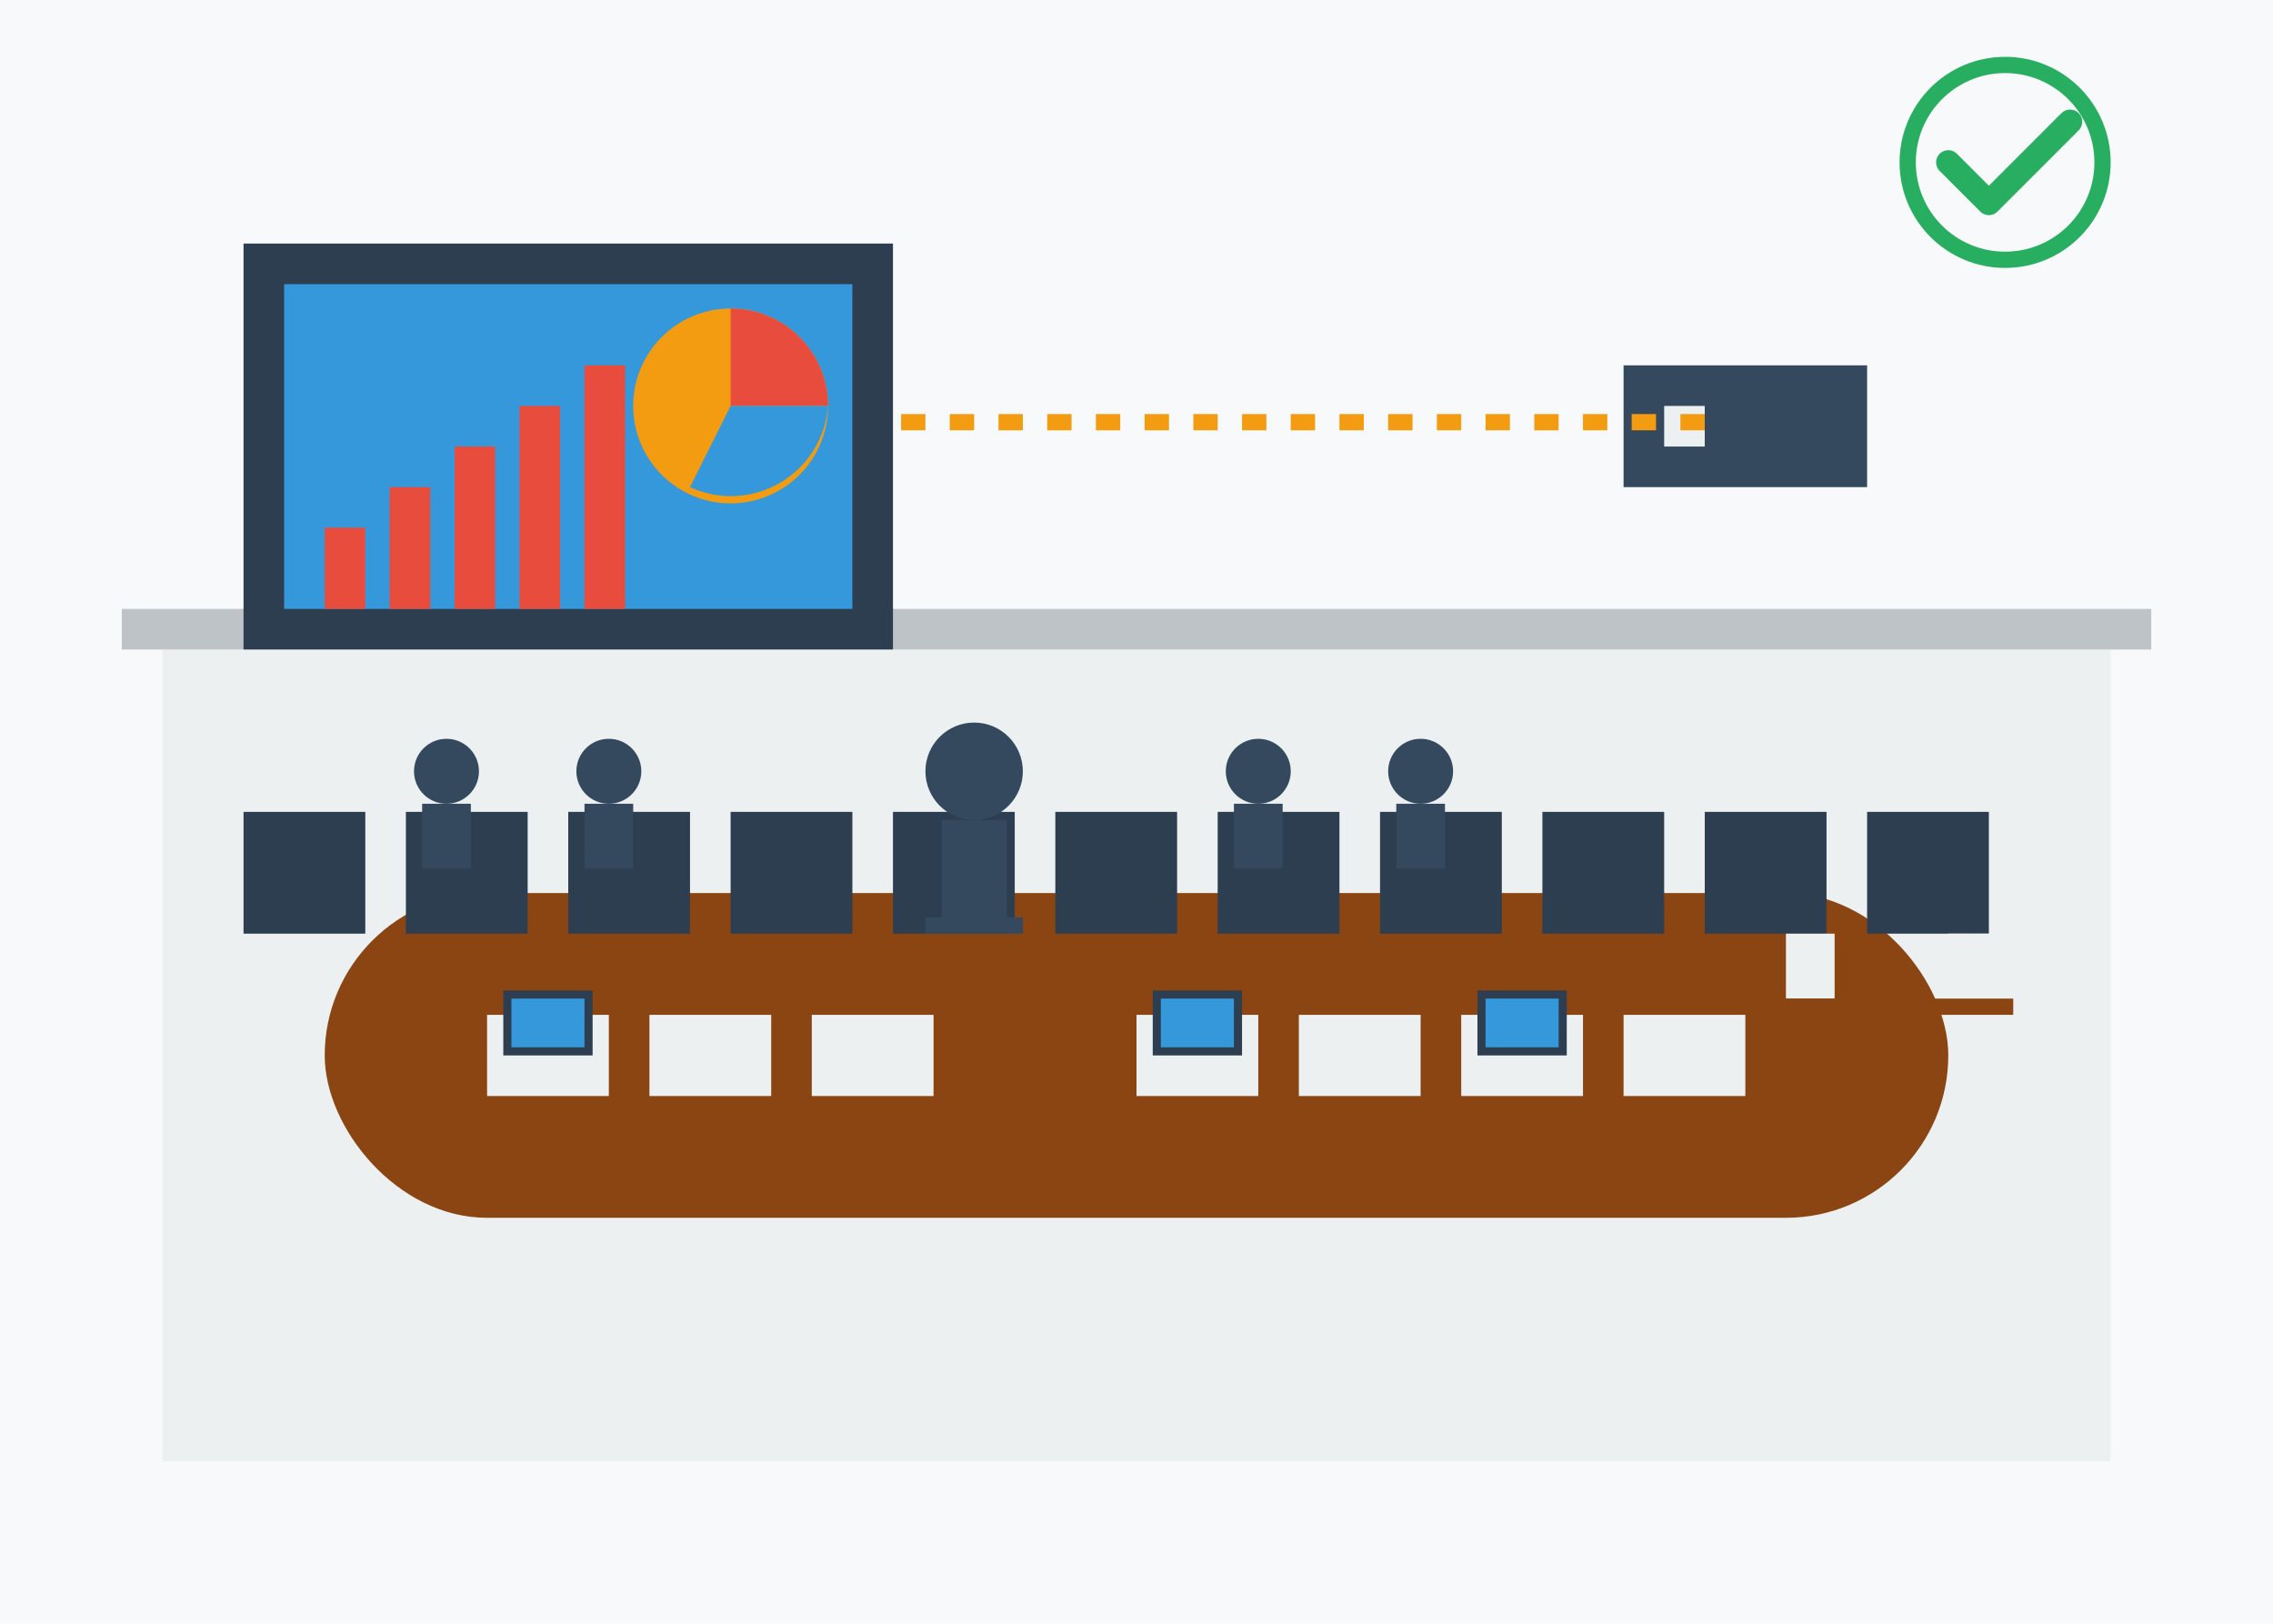 <svg width="280" height="200" viewBox="0 0 280 200" fill="none" xmlns="http://www.w3.org/2000/svg">
  <!-- Background -->
  <rect width="280" height="200" fill="#f8f9fa"/>
  
  <!-- Conference room -->
  <rect x="20" y="80" width="240" height="100" fill="#ecf0f1"/>
  <rect x="15" y="75" width="250" height="5" fill="#bdc3c7"/>
  
  <!-- Presentation screen -->
  <rect x="30" y="30" width="80" height="50" fill="#2c3e50"/>
  <rect x="35" y="35" width="70" height="40" fill="#3498db"/>
  
  <!-- Charts on screen -->
  <rect x="40" y="65" width="5" height="10" fill="#e74c3c"/>
  <rect x="48" y="60" width="5" height="15" fill="#e74c3c"/>
  <rect x="56" y="55" width="5" height="20" fill="#e74c3c"/>
  <rect x="64" y="50" width="5" height="25" fill="#e74c3c"/>
  <rect x="72" y="45" width="5" height="30" fill="#e74c3c"/>
  
  <!-- Pie chart -->
  <circle cx="90" cy="50" r="12" fill="#f39c12"/>
  <path d="M90 50 L90 38 A12 12 0 0 1 102 50 Z" fill="#e74c3c"/>
  <path d="M90 50 L102 50 A12 12 0 0 1 85 60 Z" fill="#3498db"/>
  
  <!-- Conference table -->
  <rect x="40" y="110" width="200" height="40" rx="20" fill="#8b4513"/>
  
  <!-- Chairs -->
  <rect x="30" y="100" width="15" height="15" fill="#2c3e50"/>
  <rect x="50" y="100" width="15" height="15" fill="#2c3e50"/>
  <rect x="70" y="100" width="15" height="15" fill="#2c3e50"/>
  <rect x="90" y="100" width="15" height="15" fill="#2c3e50"/>
  <rect x="110" y="100" width="15" height="15" fill="#2c3e50"/>
  <rect x="130" y="100" width="15" height="15" fill="#2c3e50"/>
  <rect x="150" y="100" width="15" height="15" fill="#2c3e50"/>
  <rect x="170" y="100" width="15" height="15" fill="#2c3e50"/>
  <rect x="190" y="100" width="15" height="15" fill="#2c3e50"/>
  <rect x="210" y="100" width="15" height="15" fill="#2c3e50"/>
  <rect x="230" y="100" width="15" height="15" fill="#2c3e50"/>
  
  <!-- People silhouettes -->
  <g id="presenter">
    <circle cx="120" cy="95" r="6" fill="#34495e"/>
    <rect x="116" y="101" width="8" height="12" fill="#34495e"/>
    <rect x="114" y="113" width="12" height="2" fill="#34495e"/>
  </g>
  
  <g id="audience1">
    <circle cx="55" cy="95" r="4" fill="#34495e"/>
    <rect x="52" y="99" width="6" height="8" fill="#34495e"/>
  </g>
  
  <g id="audience2">
    <circle cx="75" cy="95" r="4" fill="#34495e"/>
    <rect x="72" y="99" width="6" height="8" fill="#34495e"/>
  </g>
  
  <g id="audience3">
    <circle cx="155" cy="95" r="4" fill="#34495e"/>
    <rect x="152" y="99" width="6" height="8" fill="#34495e"/>
  </g>
  
  <g id="audience4">
    <circle cx="175" cy="95" r="4" fill="#34495e"/>
    <rect x="172" y="99" width="6" height="8" fill="#34495e"/>
  </g>
  
  <!-- Documents on table -->
  <rect x="60" y="125" width="15" height="10" fill="#ecf0f1"/>
  <rect x="80" y="125" width="15" height="10" fill="#ecf0f1"/>
  <rect x="100" y="125" width="15" height="10" fill="#ecf0f1"/>
  <rect x="140" y="125" width="15" height="10" fill="#ecf0f1"/>
  <rect x="160" y="125" width="15" height="10" fill="#ecf0f1"/>
  <rect x="180" y="125" width="15" height="10" fill="#ecf0f1"/>
  <rect x="200" y="125" width="15" height="10" fill="#ecf0f1"/>
  
  <!-- Laptops -->
  <rect x="62" y="122" width="11" height="8" fill="#2c3e50"/>
  <rect x="63" y="123" width="9" height="6" fill="#3498db"/>
  
  <rect x="142" y="122" width="11" height="8" fill="#2c3e50"/>
  <rect x="143" y="123" width="9" height="6" fill="#3498db"/>
  
  <rect x="182" y="122" width="11" height="8" fill="#2c3e50"/>
  <rect x="183" y="123" width="9" height="6" fill="#3498db"/>
  
  <!-- Coffee cups -->
  <rect x="220" y="115" width="6" height="8" fill="#ecf0f1"/>
  <rect x="218" y="123" width="10" height="2" fill="#8b4513"/>
  
  <rect x="240" y="115" width="6" height="8" fill="#ecf0f1"/>
  <rect x="238" y="123" width="10" height="2" fill="#8b4513"/>
  
  <!-- Projector -->
  <rect x="200" y="45" width="30" height="15" fill="#34495e"/>
  <rect x="205" y="50" width="5" height="5" fill="#ecf0f1"/>
  <line x1="210" y1="52" x2="110" y2="52" stroke="#f39c12" stroke-width="2" stroke-dasharray="3,3"/>
  
  <!-- Success indicators -->
  <path d="M240 20 L245 25 L255 15" stroke="#27ae60" stroke-width="3" fill="none" stroke-linecap="round" stroke-linejoin="round"/>
  <circle cx="247" cy="20" r="12" fill="none" stroke="#27ae60" stroke-width="2"/>
</svg>

